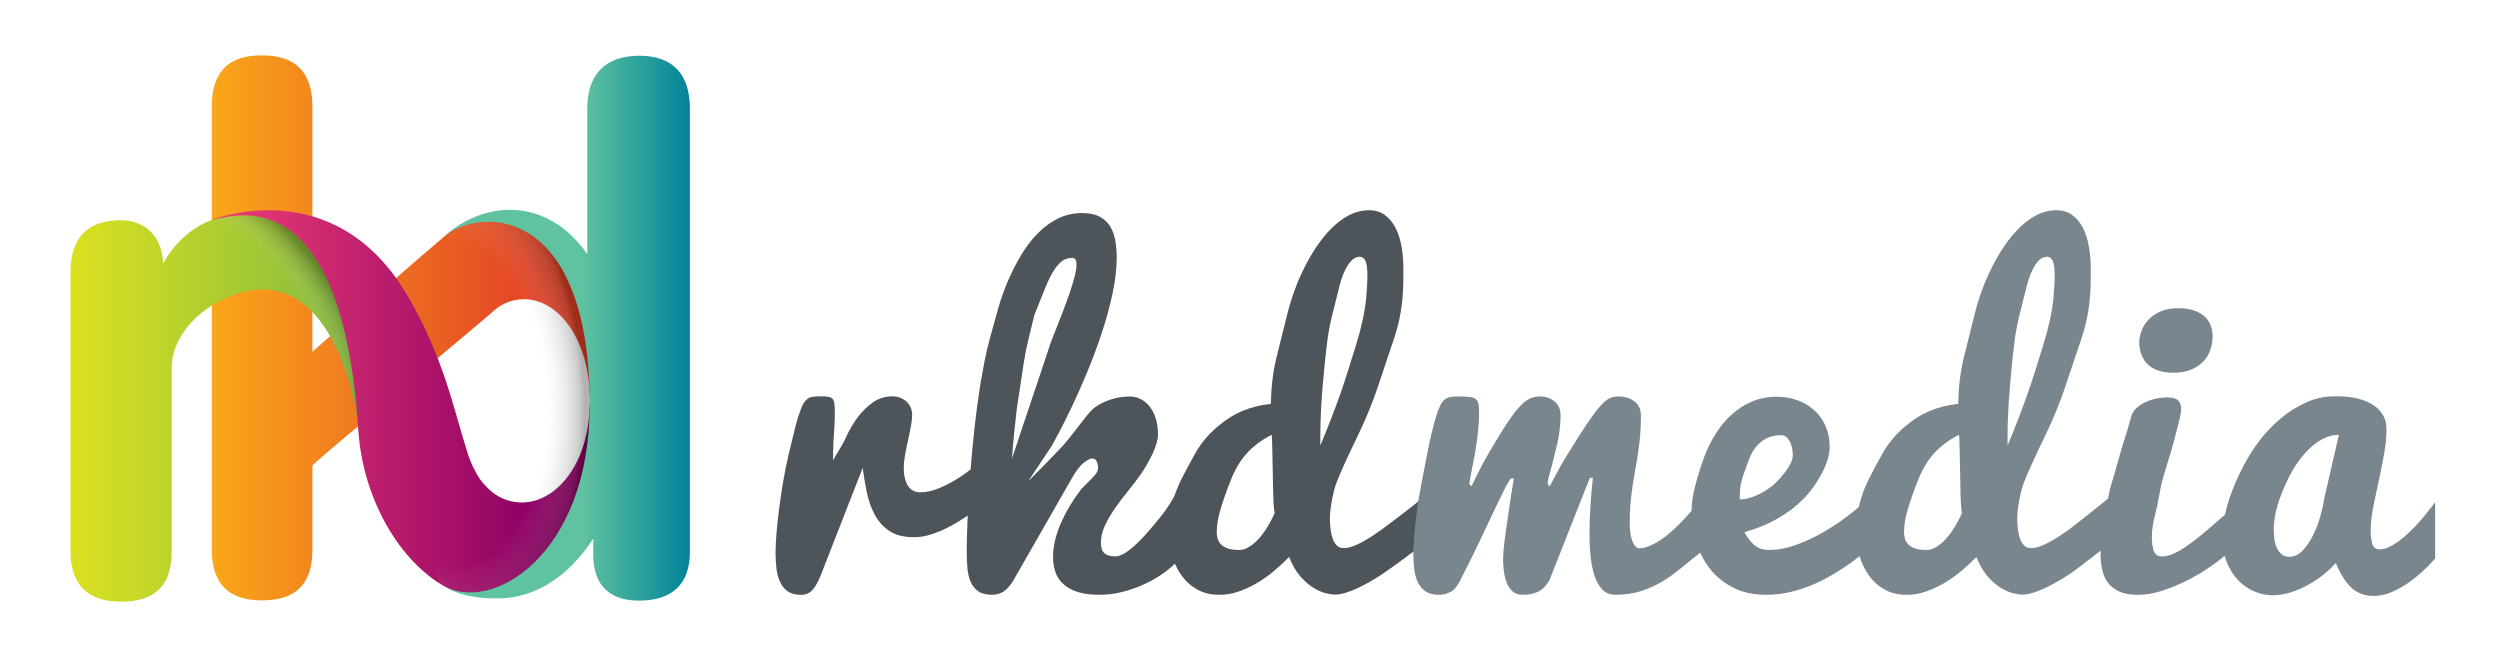 <?xml version="1.0" encoding="utf-8"?>
<!-- Generator: Adobe Illustrator 28.1.0, SVG Export Plug-In . SVG Version: 6.00 Build 0)  -->
<svg version="1.1" id="Layer_1" xmlns="http://www.w3.org/2000/svg" xmlns:xlink="http://www.w3.org/1999/xlink" x="0px" y="0px"
	 viewBox="0 0 1100 294" style="enable-background:new 0 0 1100 294;" xml:space="preserve">
<style type="text/css">
	.st0{fill:url(#SVGID_1_);}
	.st1{fill:url(#SVGID_00000081616463792862981960000013182176880654478993_);}
	.st2{opacity:0.3;fill:url(#SVGID_00000143602588999708511970000003676012578487695794_);}
	.st3{fill:url(#SVGID_00000139987263020212610820000006630535414679618991_);}
	.st4{opacity:0.3;fill:url(#SVGID_00000079444148821324496740000014103694178486957749_);}
	.st5{fill:url(#SVGID_00000019665957871092523520000009350053632763013788_);}
	.st6{fill:#4D555B;}
	.st7{fill:#7A868E;}
</style>
<g>
	<linearGradient id="SVGID_1_" gradientUnits="userSpaceOnUse" x1="93.189" y1="144.265" x2="260.538" y2="144.265">
		<stop  offset="0" style="stop-color:#FAA61A"/>
		<stop  offset="0.861" style="stop-color:#E34126"/>
	</linearGradient>
	<path class="st0" d="M191.6,158.44c0,0,22.9-19.34,23.97-20.19c4.1-4.12,9.12-6.61,15.03-6.61c14.16,0,28.3,15.9,28.91,43.06
		c1.41-8.48,4.04-34.94-13.26-60.66c-15.99-23.78-27.58-20.89-27.58-20.89s-4.35,1.07-7.17,2.11c-3.67,1.35-8.59,2.48-15.91,8.7
		c-24.03,20.44-58.13,50.82-58.13,50.82V46.93c0-15.05-7.23-22.57-22.28-22.57c-15.05,0-21.99,7.52-21.99,22.57v194.95
		c0,14.76,7.23,22.29,21.99,22.29c15.34,0,22.28-7.52,22.28-22.29v-37.04c1.45-1.73,19.53-16.84,20.98-18c0,0-0.2,45.18,33.51,68.81
		c11.74,8.22,20.56-27.84,10.33-66.93C200.46,181.73,191.6,158.44,191.6,158.44z"/>
	
		<linearGradient id="SVGID_00000142856626686131183940000006321494309177782972_" gradientUnits="userSpaceOnUse" x1="30.998" y1="179.596" x2="158.44" y2="179.596">
		<stop  offset="0" style="stop-color:#DBE120"/>
		<stop  offset="1" style="stop-color:#82B941"/>
	</linearGradient>
	<path style="fill:url(#SVGID_00000142856626686131183940000006321494309177782972_);" d="M31,120.06
		c0-15.62,7.52-23.15,22.28-23.15c8.97,0,17.94,5.5,18.52,19.1c3.66-7.1,11.08-15.49,21.65-19.32c3.64-1.32,7.19-1.82,10.29-2.09
		c38.38-3.3,60.21,48.41,53.49,89.49c0,0-9.88-73.37-57.31-53.16C86.1,136.81,75.56,149,75.56,161.73v80.73
		c0,14.76-6.94,22.28-22.28,22.28c-14.76,0-22.28-7.52-22.28-22.28V120.06z"/>
	
		<radialGradient id="SVGID_00000072248329398679905720000006773337628847362189_" cx="105.861" cy="137.622" r="78.296" gradientTransform="matrix(0.628 0.778 -0.39 0.315 93.068 11.918)" gradientUnits="userSpaceOnUse">
		<stop  offset="0.63" style="stop-color:#FFFFFF;stop-opacity:0"/>
		<stop  offset="1" style="stop-color:#000000"/>
	</radialGradient>
	<path style="opacity:0.3;fill:url(#SVGID_00000072248329398679905720000006773337628847362189_);" d="M93.22,96.76
		c0,0-23.85,9.39-13.34,27.16c2.66,4.49,29.72-5.87,37.6-0.5c9.31,6.35,18.93,8.25,27.06,23.16c5.12,9.4,9.54,19.75,12.7,36.85
		c0,0-3.14-35.77-8.63-51.12c-2.64-7.39-7.23-15.68-12.14-22.3C119.16,86.69,93.22,96.76,93.22,96.76z"/>
	
		<linearGradient id="SVGID_00000108301365435697649780000017169278384791441043_" gradientUnits="userSpaceOnUse" x1="93.224" y1="177.506" x2="260.17" y2="177.506">
		<stop  offset="0" style="stop-color:#EE3E76"/>
		<stop  offset="0.849" style="stop-color:#8D0064"/>
	</linearGradient>
	<path style="fill:url(#SVGID_00000108301365435697649780000017169278384791441043_);" d="M259.52,177.38c0,0.01,0,0.02,0,0.03
		c-0.18,15.58-5.05,27.44-11.83,34.84c-0.01,0.01-0.01,0.01-0.02,0.02c-0.37,0.4-0.74,0.79-1.12,1.17
		c-0.02,0.02-0.04,0.04-0.06,0.06c-0.37,0.36-0.74,0.71-1.11,1.05c-0.03,0.03-0.07,0.06-0.1,0.09c-0.36,0.32-0.73,0.64-1.1,0.94
		c-0.05,0.04-0.11,0.08-0.16,0.12c-0.35,0.28-0.71,0.56-1.07,0.82c-0.07,0.05-0.15,0.1-0.22,0.15c-0.34,0.24-0.69,0.48-1.04,0.71
		c-0.09,0.06-0.18,0.11-0.28,0.17c-0.33,0.21-0.67,0.41-1,0.6c-0.11,0.06-0.23,0.12-0.34,0.18c-0.32,0.17-0.64,0.35-0.96,0.5
		c-0.14,0.07-0.27,0.12-0.41,0.19c-0.3,0.14-0.6,0.28-0.91,0.41c-0.16,0.06-0.32,0.12-0.48,0.18c-0.28,0.11-0.56,0.22-0.85,0.32
		c-0.19,0.06-0.37,0.12-0.56,0.18c-0.26,0.08-0.52,0.17-0.78,0.24c-0.21,0.06-0.42,0.1-0.62,0.15c-0.24,0.06-0.48,0.12-0.72,0.17
		c-0.24,0.05-0.47,0.08-0.71,0.12c-0.21,0.04-0.43,0.08-0.64,0.11c-0.29,0.04-0.57,0.06-0.86,0.09c-0.16,0.02-0.33,0.04-0.49,0.05
		c-0.45,0.03-0.9,0.04-1.35,0.04c-0.51,0-1.01-0.02-1.5-0.05c-0.14-0.01-0.28-0.02-0.42-0.03c-0.38-0.03-0.77-0.08-1.14-0.13
		c-0.12-0.02-0.23-0.03-0.34-0.04c-0.46-0.07-0.9-0.16-1.35-0.26c-0.15-0.04-0.29-0.07-0.44-0.11c-0.31-0.08-0.61-0.16-0.91-0.25
		c-0.17-0.05-0.34-0.1-0.51-0.15c-0.34-0.11-0.68-0.23-1.01-0.36c-0.23-0.09-0.45-0.18-0.67-0.28c-0.23-0.1-0.46-0.2-0.69-0.31
		c-0.21-0.1-0.42-0.21-0.63-0.31c-0.17-0.09-0.34-0.18-0.52-0.28c-0.46-0.25-0.9-0.52-1.34-0.8c-0.07-0.04-0.14-0.09-0.21-0.14
		c-0.25-0.16-0.5-0.34-0.74-0.52c-0.09-0.07-0.18-0.13-0.27-0.2c-0.82-0.61-1.6-1.28-2.34-2.01c-0.03-0.03-0.06-0.05-0.08-0.08
		c-0.26-0.26-0.52-0.52-0.77-0.79c-1.74-1.68-3.21-3.77-4.51-6.24c-0.02-0.03-0.04-0.07-0.06-0.1c0,0,0,0,0-0.01c0,0,0,0,0-0.01
		c-0.41-0.74-0.8-1.51-1.17-2.29c-0.06-0.12-0.12-0.24-0.18-0.37c-0.37-0.8-0.73-1.62-1.06-2.46c-0.02-0.04-0.03-0.08-0.05-0.12
		c-0.71-1.8-1.33-3.68-1.86-5.63c-5.12-15.98-9.7-39.45-25.67-66.7C147,74.99,93.22,96.76,93.22,96.76
		c5.65-0.25,56.92-23.16,64.4,92.1c2.2,33.88,20.9,60.73,40.17,70.32c1.89,0.94,4.01,1.35,5.9,1.95c3.06,0.97,6.65,1.37,9.6,1.38
		c4.86,0.01,8.69-0.88,12.77-3.79C265.44,230.6,260.32,183.23,259.52,177.38z"/>
	
		<radialGradient id="SVGID_00000076601961044407218000000012501588292512192171_" cx="200.359" cy="177.767" r="106.005" gradientTransform="matrix(-0.028 -1 0.536 -0.015 110.811 380.747)" gradientUnits="userSpaceOnUse">
		<stop  offset="0.673" style="stop-color:#FFFFFF;stop-opacity:0"/>
		<stop  offset="0.746" style="stop-color:#C8C9CB;stop-opacity:0.223"/>
		<stop  offset="0.872" style="stop-color:#77797C;stop-opacity:0.607"/>
		<stop  offset="0.959" style="stop-color:#404042;stop-opacity:0.875"/>
		<stop  offset="1" style="stop-color:#000000"/>
	</radialGradient>
	<path style="opacity:0.3;fill:url(#SVGID_00000076601961044407218000000012501588292512192171_);" d="M201.83,99.66
		c0,0-14.15,5.51-14.15,77.36c0,71.85,6.17,79.95,6.17,79.95s19.9,11.66,33.2-0.23c3.7-3.31,10.32-6.08,13.45-9.84
		c14.93-17.94,20.38-42.2,19.03-80.71c-1.45-41.14-24.12-77.67-46.86-72.19C210.51,94.52,204.6,97.28,201.83,99.66z"/>
	
		<linearGradient id="SVGID_00000159452400890532331280000000677064409409912194_" gradientUnits="userSpaceOnUse" x1="194.522" y1="144.398" x2="303.54" y2="144.398">
		<stop  offset="0.57" style="stop-color:#5FC2A0"/>
		<stop  offset="1" style="stop-color:#008399"/>
	</linearGradient>
	<path style="fill:url(#SVGID_00000159452400890532331280000000677064409409912194_);" d="M281.26,24.52
		c-14.76,0-22.86,8.1-22.86,23.15v64.11c-18.03-25.74-46.23-23.69-63.88-6.88c15.35-14.34,64.95-15.73,64.95,73.1
		c0,66.75-43.66,92.5-64.95,79.35c2.73,1.83,9.1,6.02,24.44,5.96c15.62-0.06,30.47-8.59,42.04-26.24v6.66
		c0,18.23,12.44,20.54,20.26,20.54c14.75,0,22.28-7.53,22.28-21.41V47.67C303.54,32.62,296.02,24.52,281.26,24.52z"/>
</g>
<g>
	<path class="st6" d="M341.24,243.3c0-2.58,0.14-5.6,0.44-9.03c0.29-3.44,0.69-7.07,1.19-10.89c0.5-3.82,1.08-7.71,1.76-11.67
		c0.67-3.97,1.54-8.2,2.6-12.69c1.06-4.49,1.97-8.24,2.73-11.24c0.76-3,1.53-5.47,2.29-7.41c0.47-1.29,0.94-2.31,1.41-3.08
		c0.47-0.77,1.02-1.37,1.63-1.81c0.62-0.44,1.38-0.74,2.29-0.88c0.91-0.15,2.04-0.22,3.4-0.22c1.53,0,2.72,0.07,3.57,0.22
		c0.85,0.15,1.48,0.5,1.9,1.05c0.41,0.56,0.66,1.37,0.75,2.43c0.09,1.06,0.13,2.5,0.13,4.32c0,2.18-0.15,5.26-0.44,9.26
		c-0.3,4-0.36,10.91-0.36,10.91c1.17-2.35,3.71-5.86,5.47-9.67c1.76-3.82,3.62-6.99,5.56-9.52c1.94-2.52,4.14-4.65,6.61-6.39
		c2.47-1.73,5.32-2.6,8.55-2.6c1.11,0,2.2,0.19,3.26,0.58c1.06,0.38,1.98,0.93,2.78,1.63c0.79,0.71,1.42,1.58,1.9,2.6
		c0.47,1.03,0.7,2.19,0.7,3.49c0,0.99-0.15,2.39-0.44,4.18c-0.29,1.79-0.76,4.13-1.41,7.01c-0.64,2.88-1.11,5.25-1.41,7.09
		c-0.3,1.85-0.44,3.39-0.44,4.63c0,2.12,0.2,3.88,0.61,5.28c0.41,1.41,0.96,2.55,1.63,3.4c0.67,0.85,1.44,1.46,2.29,1.81
		c0.85,0.35,1.75,0.53,2.69,0.53c2.65,0,5.37-0.59,8.2-1.77c2.82-1.17,5.41-2.49,7.76-3.97c2.76-1.7,5.46-3.64,8.11-5.81
		l-1.32,20.62c-1.53,1-3.26,2.12-5.2,3.35c-1.94,1.23-4.01,2.39-6.21,3.48c-2.2,1.08-4.5,2-6.88,2.73c-2.38,0.74-4.8,1.11-7.27,1.11
		c-4.4,0-7.96-0.9-10.67-2.69c-2.7-1.79-4.84-4.14-6.43-7.05c-1.59-2.91-2.76-6.17-3.53-9.79c-0.77-3.61-1.38-7.27-1.85-10.97
		l-17.18,43.98c-0.82,2.29-1.6,4.19-2.34,5.69c-0.74,1.5-1.48,2.72-2.25,3.66c-0.76,0.94-1.58,1.6-2.47,1.98
		c-0.88,0.38-1.85,0.57-2.91,0.57c-2.41,0-4.35-0.51-5.82-1.53c-1.47-1.03-2.6-2.41-3.39-4.14c-0.79-1.73-1.32-3.71-1.59-5.91
		C341.37,247.93,341.24,245.66,341.24,243.3z"/>
	<path class="st6" d="M468.93,194.66c2.44-2.99,4.89-6.11,7.36-9.34c2.47-3.23,4.29-5.26,5.46-6.1c1.82-1.31,4.06-2.43,6.7-3.35
		c2.64-0.93,5.58-1.4,8.81-1.4c1.64,0,3.21,0.39,4.72,1.17c1.5,0.77,2.8,1.88,3.92,3.32c1.12,1.43,2,3.17,2.64,5.2
		c0.65,2.03,0.97,4.31,0.97,6.82c0,2.45-0.81,5.37-2.42,8.75c-1.62,3.38-3.31,6.32-5.07,8.84c-1.76,2.5-3.67,5.02-5.72,7.53
		c-2.06,2.51-3.97,5.04-5.73,7.58c-1.76,2.54-3.23,5.06-4.41,7.58c-1.17,2.52-1.76,5.02-1.76,7.53c0,2.16,0.51,3.7,1.54,4.63
		c1.03,0.92,2.63,1.39,4.8,1.39c1.18,0,2.45-0.41,3.84-1.22c1.38-0.81,2.8-1.87,4.27-3.18c1.47-1.31,2.96-2.78,4.45-4.4
		c1.5-1.62,2.93-3.26,4.32-4.93c1.38-1.67,2.69-3.27,3.92-4.8c1.24-1.53,4.83-6.88,6.18-9.91l2.46,27.98
		c-1.82,2.47-4.13,4.77-6.92,6.87c-2.8,2.11-5.82,3.95-9.08,5.51c-3.26,1.56-6.64,2.78-10.13,3.67c-3.5,0.88-6.86,1.31-10.09,1.31
		c-4.23,0-7.69-0.47-10.36-1.43c-2.68-0.96-4.78-2.23-6.3-3.83c-1.53-1.58-2.57-3.37-3.13-5.38c-0.56-2-0.84-4.06-0.84-6.2
		c0-1.37,0.16-3.06,0.48-5.06c0.32-2,0.94-4.26,1.85-6.78c0.91-2.51,2.19-5.27,3.83-8.29c1.64-3.01,3.79-6.26,6.43-9.73
		c1.06-1.08,2.03-2.05,2.91-2.92c0.88-0.86,1.65-1.64,2.29-2.33c0.64-0.69,1.14-1.34,1.5-1.93c0.35-0.6,0.53-1.23,0.53-1.89
		c0-1.25-0.22-2.27-0.66-3.04c-0.44-0.78-1.07-1.17-1.89-1.17c-1,0-2.29,0.65-3.88,1.98c-1.65,1.37-3.38,3.68-5.2,6.9l-25.91,45.27
		c-1.41,2.13-2.82,3.65-4.23,4.52c-1.41,0.87-3.05,1.3-4.93,1.3c-2.53,0-4.53-0.51-5.99-1.53c-1.47-1.02-2.59-2.4-3.35-4.14
		c-0.76-1.74-1.25-3.76-1.45-6.06c-0.21-2.29-0.31-4.73-0.31-7.33c0-3.4,0.12-7.91,0.35-13.52c0.23-5.62,0.59-11.78,1.06-18.5
		c0.47-6.71,1.1-13.75,1.9-21.09c0.79-7.35,1.75-14.48,2.86-21.41c0.44-2.38,0.97-5.29,1.6-8.74c0.64-3.46,1.49-7.13,2.58-11.03
		c1.09-3.91,2.23-7.99,3.42-12.31c1.2-4.29,2.66-8.45,4.39-12.46c1.74-4.01,3.69-7.83,5.87-11.47c2.17-3.63,4.62-6.81,7.32-9.53
		c2.71-2.73,5.68-4.88,8.91-6.47c3.23-1.58,6.77-2.37,10.59-2.37c2.99,0,5.46,0.48,7.4,1.45c1.94,0.97,3.48,2.3,4.63,4.04
		c1.14,1.72,1.95,3.78,2.42,6.19c0.47,2.39,0.71,5,0.71,7.81c0,5.02-0.63,10.44-1.9,16.24c-1.26,5.8-2.86,11.61-4.8,17.43
		c-1.94,5.83-4.06,11.5-6.35,16.99c-2.29,5.5-4.5,10.48-6.61,14.91c-2.11,4.44-3.98,8.18-5.59,11.22c-1.62,3.06-2.69,5.05-3.22,5.99
		l-10.49,15.79C452.41,211.79,466.49,197.65,468.93,194.66z M471.77,113.48c-1.91,0-3.54,0.59-4.92,1.75
		c-1.37,1.18-2.67,2.85-3.89,5.01c-1.22,2.16-2.44,4.8-3.66,7.91c-1.22,3.1-2.61,6.56-4.15,10.36c-0.84,3.42-1.7,6.95-2.58,10.57
		c-0.89,3.62-1.6,7.21-2.14,10.76c-0.54,3.55-1.07,7.04-1.59,10.47c-0.52,3.44-1,6.65-1.46,9.65c-0.88,7.41-1.59,14.69-2.11,21.85
		c1.29-3.93,2.71-8.2,4.25-12.83c1.55-4.62,3.07-9.18,4.59-13.68c1.52-4.5,2.94-8.73,4.28-12.7c1.34-3.96,2.45-7.33,3.34-10.09
		c0.41-1.29,1.01-2.91,1.78-4.84c0.77-1.94,1.61-4.03,2.49-6.26c0.89-2.24,1.79-4.55,2.67-6.96c0.89-2.41,1.71-4.73,2.45-6.97
		c0.74-2.23,1.35-4.31,1.83-6.25c0.48-1.94,0.71-3.59,0.71-4.94C473.65,114.42,473.02,113.48,471.77,113.48z"/>
	<path class="st6" d="M628.46,237.61c-4.18,3.43-16.13,12.27-20.18,14.94c-1.71,1.13-3.5,2.24-5.38,3.32
		c-1.89,1.1-3.73,2.07-5.55,2.91c-1.82,0.84-3.59,1.53-5.31,2.06c-1.72,0.53-3.29,0.79-4.72,0.79c-0.84,0-2.09-0.19-3.75-0.56
		c-1.66-0.38-3.46-1.14-5.41-2.29c-1.95-1.15-3.91-2.83-5.86-5.01c-1.96-2.18-3.66-5.09-5.1-8.7c-2.18,2.24-4.5,4.38-6.94,6.41
		c-2.44,2.02-4.98,3.79-7.6,5.29c-2.62,1.5-5.27,2.69-7.96,3.6c-2.68,0.9-5.38,1.35-8.09,1.35c-3.82,0-7.12-0.79-9.92-2.38
		c-2.79-1.59-5.11-3.7-6.96-6.34c-1.85-2.64-3.23-5.63-4.15-8.98c-0.91-3.35-1.36-6.81-1.36-10.39c0-3.81,0.48-7.68,1.45-11.58
		c0.97-3.9,2.38-7.69,4.23-11.37c1.85-3.66,3.9-7.49,6.17-11.49c2.26-3.99,5.26-7.63,8.99-10.91c3.73-3.28,7.56-5.75,11.5-7.42
		c3.93-1.67,8.13-2.72,12.6-3.13c0.17-7.64,0.99-14.36,2.43-20.18c1.44-5.82,3-12.07,4.66-18.77c1.66-6.7,3.81-12.88,6.44-18.51
		c2.63-5.64,5.51-10.51,8.65-14.63c3.13-4.12,6.47-7.33,10.02-9.66c3.54-2.31,7.21-3.48,10.99-3.48c2.76,0,5.11,0.72,7.05,2.16
		c1.94,1.44,3.51,3.35,4.71,5.74c1.2,2.38,2.07,5.15,2.6,8.29c0.53,3.15,0.79,6.41,0.79,9.75c0,2.1-0.02,4.25-0.06,6.47
		c-0.17,8.44-1.47,16.28-3.9,23.55c-2.43,7.27-4.85,14.46-7.22,21.55c-2.38,7.1-5.25,14.13-8.61,21.08
		c-5.13,10.63-8.4,17.85-9.8,21.65c-0.31,0.83-0.61,1.84-0.92,3.03c-0.31,1.19-0.6,2.48-0.87,3.87c-0.27,1.4-0.5,2.83-0.69,4.28
		c-0.18,1.45-0.27,2.86-0.27,4.23c0,1.72,0.1,3.35,0.3,4.9c0.2,1.55,0.53,2.93,0.99,4.15c0.46,1.21,1.07,2.18,1.85,2.89
		c0.77,0.72,1.73,1.07,2.88,1.07c1.12,0,2.33-0.22,3.66-0.66c1.32-0.45,2.72-1.05,4.19-1.83c1.47-0.77,2.95-1.64,4.45-2.62
		c1.5-0.98,2.95-1.97,4.36-2.98c3.23-2.37,14.45-10.85,17.98-13.86L628.46,237.61z M559.53,191.34c-3.88,1.9-7.33,4.39-10.36,7.51
		c-3.03,3.11-5.55,7.22-7.58,12.31c-2.03,5.1-3.57,9.48-4.63,13.16c-1.06,3.67-1.59,6.98-1.59,9.95c0,0.92,0.13,1.84,0.4,2.76
		c0.27,0.92,0.75,1.75,1.45,2.49c0.7,0.73,1.7,1.33,3,1.79c1.29,0.46,2.97,0.68,5.02,0.68c1.06,0,2.1-0.23,3.13-0.7
		c1.03-0.47,2.01-1.08,2.95-1.84c0.94-0.75,1.84-1.62,2.69-2.58c0.85-0.96,1.63-1.96,2.34-3.01c1.65-2.4,3.15-5.1,4.5-8.12
		c-0.18-0.83-0.33-2.15-0.45-3.95c-0.12-1.81-0.21-4.57-0.27-8.26c-0.06-3.71-0.12-6.74-0.18-9.11c-0.06-2.37-0.1-4.53-0.13-6.49
		c-0.03-1.96-0.07-3.55-0.13-4.8C559.64,191.87,559.58,191.28,559.53,191.34z M601.11,131.21c0.37-4.11,0.55-7.37,0.55-9.78
		c0-3.18-0.28-5.38-0.85-6.61c-0.57-1.23-1.39-1.85-2.47-1.85c-1.91,0-3.64,1.19-5.2,3.57c-1.56,2.39-2.8,5.45-3.74,9.21
		c-0.94,3.76-1.97,7.84-3.08,12.25c-1.11,4.42-1.92,8.73-2.43,12.96c-0.51,4.23-0.92,8.03-1.23,11.43c-0.31,3.4-0.53,5.81-0.66,7.23
		c-0.26,2.92-0.46,5.73-0.62,8.44c-0.16,2.71-0.28,5.18-0.34,7.41c-0.07,2.23-0.1,4.18-0.1,5.85c0,1.67,0,2.95,0,3.84v0.89
		c3.27-7.83,6.28-15.62,9.04-23.39c1.14-3.31,2.28-6.76,3.4-10.36c1.12-3.6,2.23-7.16,3.34-10.7c1.1-3.54,2.03-7.04,2.79-10.51
		C600.27,137.62,600.8,134.33,601.11,131.21z"/>
	<path class="st7" d="M661.36,245.72c0-0.77,0.06-1.85,0.17-3.27c0.12-1.42,0.3-3.04,0.53-4.87c0.23-1.82,0.5-3.76,0.79-5.8
		c0.29-2.03,0.59-4.06,0.88-6.06c0.64-4.72,1.44-9.8,2.38-15.23h-1.32c-0.71,0.89-1.52,2.22-2.42,3.99
		c-0.91,1.77-2.19,4.38-3.83,7.8c-1.65,3.44-3.75,7.88-6.31,13.35c-2.55,5.47-5.86,12.17-9.91,20.09c-1.18,2.34-2.54,3.93-4.1,4.75
		c-1.56,0.83-3.28,1.24-5.16,1.24c-2.41,0-4.35-0.49-5.82-1.49c-1.47-1-2.6-2.34-3.39-4.02c-0.8-1.69-1.32-3.6-1.59-5.74
		c-0.26-2.14-0.39-4.35-0.39-6.63c0-2.42,0.14-5.29,0.44-8.61c0.29-3.31,0.68-6.79,1.15-10.47c0.47-3.67,1.16-7.85,2.07-12.55
		c0.91-4.7,1.71-8.8,2.38-12.31c0.67-3.5,1.37-6.7,2.07-9.61c0.71-2.9,1.35-5.28,1.94-7.12c0.59-1.9,1.15-3.41,1.68-4.53
		c0.53-1.13,1.13-2.01,1.81-2.63c0.68-0.62,1.49-1.03,2.42-1.24c0.94-0.2,2.14-0.31,3.61-0.31c2.23,0,3.98,0.07,5.25,0.22
		c1.26,0.16,2.2,0.5,2.82,1.07c0.61,0.56,0.98,1.37,1.1,2.45c0.12,1.06,0.18,2.51,0.18,4.36c0,1-0.04,2.17-0.13,3.46
		c-0.09,1.31-0.22,2.7-0.4,4.18c-0.12,1.48-0.3,2.99-0.53,4.53c-0.41,2.96-0.65,4.51-0.7,4.62c-0.83,4.04-1.67,8.54-2.56,13.53
		l0.97,1.07c0.12-0.18,0.89-1.75,2.33-4.72c1.44-2.96,3-5.9,4.67-8.8c1.67-2.91,3.48-5.95,5.42-9.12c1.94-3.17,3.79-5.97,5.55-8.41
		c1.71-2.43,3.51-4.44,5.42-6.05c1.91-1.6,4.19-2.4,6.83-2.4c2.47,0,4.58,0.72,6.35,2.18c1.76,1.46,2.64,3.52,2.64,6.19
		c0,2.31-0.14,4.51-0.44,6.58c-0.35,2.67-0.71,4.69-1.06,6.05c-0.41,1.54-0.88,3.43-1.41,5.69c-0.41,1.96-1.15,4.77-2.2,8.46
		c-0.18,0.59-0.35,1.44-0.53,2.57c-0.06,0.36-0.09,0.6-0.09,0.72l0.97,1.07c0.12-0.18,0.94-1.74,2.47-4.67
		c1.53-2.94,3.19-5.86,4.98-8.77c1.79-2.9,3.7-5.95,5.73-9.16c2.03-3.21,3.92-6.02,5.69-8.46c1.7-2.37,3.41-4.37,5.11-6
		c1.7-1.63,3.79-2.45,6.26-2.45c2.76,0,5.09,0.72,7.01,2.18c1.91,1.46,2.86,3.52,2.86,6.19c0,4.1-0.21,7.97-0.62,11.65
		c-0.41,3.68-1.03,7.74-1.85,12.19c-0.83,4.45-1.44,8.5-1.85,12.15c-0.41,3.64-0.61,7.51-0.61,11.61c0,3.2,0.41,5.81,1.23,7.82
		c0.82,2.02,1.82,3.03,3,3.03c1.23,0,2.52-0.26,3.88-0.8c1.35-0.53,2.73-1.21,4.14-2.04c1.41-0.83,2.79-1.8,4.14-2.89
		c1.35-1.1,2.65-2.24,3.88-3.43c2.88-2.72,5.73-5.82,8.55-9.25l2.75,19.94c-2.59,2-6.41,5.01-8.96,7.15
		c-2.55,2.14-5.26,4.08-8.11,5.82c-2.85,1.73-5.98,3.16-9.39,4.28c-3.41,1.11-7.26,1.66-11.54,1.66c-2.12,0-3.9-0.67-5.33-2.02
		c-1.44-1.35-2.6-3.24-3.48-5.66c-0.88-2.41-1.51-5.27-1.89-8.54c-0.39-3.29-0.57-6.85-0.57-10.71c0-3.73,0.13-7.69,0.4-11.87
		c0.26-4.18,0.63-8.41,1.1-12.67h-1.32l-17.89,45.28c-1.53,2.45-3.23,4.1-5.11,4.94c-1.89,0.85-4.06,1.26-6.52,1.26
		c-1.88,0-3.38-0.49-4.5-1.49c-1.12-1-1.98-2.28-2.6-3.85c-0.62-1.57-1.03-3.29-1.24-5.18
		C661.46,249.31,661.36,247.49,661.36,245.72z"/>
	<path class="st7" d="M777.24,261.72c-5.49,0-10.29-1.01-14.4-3.04c-4.12-2.03-7.54-4.77-10.29-8.2c-2.75-3.45-4.8-7.42-6.17-11.94
		c-1.37-4.52-2.06-9.26-2.06-14.22c0-3.24,0.62-7.12,1.85-11.61c1.22-4.5,2.5-8.49,3.81-11.96c1.31-3.48,2.96-6.8,4.95-9.96
		c1.99-3.16,4.31-5.94,6.97-8.35c2.66-2.41,5.63-4.32,8.94-5.74c3.3-1.43,6.97-2.13,11-2.13c3.29,0,6.35,0.53,9.18,1.58
		c2.82,1.05,5.28,2.54,7.37,4.45c2.08,1.9,3.72,4.2,4.89,6.9c1.18,2.71,1.77,5.73,1.77,9.07c0,3.56-1.2,7.56-3.58,11.98
		c-2.38,4.43-5.16,8.21-8.34,11.37c-3.18,3.16-6.96,5.98-11.35,8.44c-4.38,2.48-9.14,4.4-14.26,5.78c0.89,1.56,1.75,2.85,2.61,3.88
		c0.85,1.04,1.72,1.84,2.61,2.42c0.88,0.57,1.81,0.98,2.79,1.2c0.97,0.23,2.02,0.34,3.14,0.34c3.52,0,7.24-0.68,11.14-2.06
		c3.91-1.38,7.72-3.11,11.42-5.17c3.7-2.07,7.19-4.32,10.49-6.77c3.28-2.44,6.07-4.75,8.36-6.94l11.37,11.55
		c-5.17,5.51-10.66,10.38-16.48,14.62c-2.53,1.81-5.25,3.6-8.15,5.36c-2.91,1.75-5.97,3.31-9.17,4.67c-3.2,1.36-6.52,2.45-9.96,3.27
		C784.25,261.31,780.77,261.72,777.24,261.72z M765.47,219.75c2.13,0,4.44-0.53,6.95-1.59c2.51-1.06,4.84-2.43,6.98-4.09
		c2.16-1.67,4.27-3.91,6.33-6.72c2.06-2.81,3.1-5.14,3.1-6.98c0-2.59-0.49-4.71-1.46-6.38c-0.97-1.67-2.17-2.5-3.58-2.5
		c-2.54,0-4.7,0.45-6.5,1.38c-1.8,0.92-3.3,2.11-4.52,3.58c-1.2,1.46-2.17,3.13-2.91,4.99c-0.74,1.87-1.59,4.18-2.57,6.94
		c-0.97,2.75-1.51,5.03-1.63,6.81C765.53,216.96,765.47,218.48,765.47,219.75z"/>
	<path class="st7" d="M934.45,234.22c-4.17,3.44-19.71,15.65-23.77,18.33c-1.7,1.13-3.49,2.24-5.37,3.32
		c-1.88,1.1-3.73,2.07-5.55,2.91c-1.82,0.84-3.59,1.53-5.31,2.06c-1.73,0.53-3.3,0.79-4.73,0.79c-0.85,0-2.1-0.19-3.74-0.56
		c-1.66-0.38-3.46-1.14-5.41-2.29c-1.96-1.15-3.91-2.83-5.87-5.01c-1.96-2.18-3.65-5.09-5.09-8.7c-2.18,2.24-4.5,4.38-6.94,6.41
		c-2.44,2.02-4.98,3.79-7.6,5.29c-2.62,1.5-5.27,2.69-7.95,3.6c-2.68,0.9-5.39,1.35-8.09,1.35c-3.82,0-7.13-0.79-9.91-2.38
		c-2.79-1.59-5.11-3.7-6.96-6.34c-1.85-2.64-3.23-5.63-4.15-8.98c-0.91-3.35-1.36-6.81-1.36-10.39c0-3.81,0.48-7.68,1.45-11.58
		c0.97-3.9,2.38-7.69,4.23-11.37c1.85-3.66,3.9-7.49,6.17-11.49c2.26-3.99,5.26-7.63,8.99-10.91c3.73-3.28,7.56-5.75,11.5-7.42
		c3.93-1.67,8.14-2.72,12.61-3.13c0.17-7.64,0.98-14.36,2.43-20.18c1.44-5.82,3-12.07,4.66-18.77c1.66-6.7,3.81-12.88,6.44-18.51
		c2.63-5.64,5.51-10.51,8.64-14.63c3.13-4.12,6.47-7.33,10.02-9.66c3.55-2.31,7.21-3.48,10.99-3.48c2.76,0,5.11,0.72,7.05,2.16
		c1.94,1.44,3.51,3.35,4.72,5.74c1.2,2.38,2.07,5.15,2.59,8.29c0.53,3.15,0.8,6.41,0.8,9.75c0,2.1-0.02,4.25-0.05,6.47
		c-0.17,8.44-1.46,16.28-3.91,23.55c-2.43,7.27-4.83,14.46-7.21,21.55c-2.38,7.1-5.25,14.13-8.61,21.08
		c-5.14,10.63-8.41,17.85-9.81,21.65c-0.31,0.83-0.61,1.84-0.92,3.03c-0.3,1.19-0.59,2.48-0.87,3.87c-0.27,1.4-0.5,2.83-0.68,4.28
		c-0.19,1.45-0.28,2.86-0.28,4.23c0,1.72,0.1,3.35,0.3,4.9c0.2,1.55,0.52,2.93,0.98,4.15c0.46,1.21,1.07,2.18,1.84,2.89
		c0.77,0.72,1.73,1.07,2.88,1.07c1.11,0,2.33-0.22,3.66-0.66c1.32-0.45,2.72-1.05,4.18-1.83c1.47-0.77,2.95-1.64,4.45-2.62
		c1.5-0.98,2.96-1.97,4.37-2.98c3.23-2.37,18.04-14.23,21.57-17.24L934.45,234.22z M861.93,191.34c-3.88,1.9-7.33,4.39-10.36,7.51
		c-3.03,3.11-5.56,7.22-7.58,12.31c-2.03,5.1-3.57,9.48-4.63,13.16c-1.06,3.67-1.59,6.98-1.59,9.95c0,0.92,0.14,1.84,0.4,2.76
		c0.27,0.92,0.75,1.75,1.46,2.49c0.71,0.73,1.7,1.33,2.99,1.79c1.3,0.46,2.97,0.68,5.03,0.68c1.06,0,2.1-0.23,3.13-0.7
		c1.04-0.47,2.02-1.08,2.96-1.84c0.94-0.75,1.83-1.62,2.69-2.58c0.85-0.96,1.63-1.96,2.34-3.01c1.64-2.4,3.15-5.1,4.49-8.12
		c-0.18-0.83-0.32-2.15-0.44-3.95c-0.12-1.81-0.21-4.57-0.26-8.26c-0.06-3.71-0.12-6.74-0.18-9.11c-0.06-2.37-0.1-4.53-0.14-6.49
		c-0.03-1.96-0.07-3.55-0.13-4.8C862.05,191.87,861.99,191.28,861.93,191.34z M903.51,131.21c0.36-4.11,0.54-7.37,0.54-9.78
		c0-3.18-0.28-5.38-0.85-6.61c-0.57-1.23-1.39-1.85-2.46-1.85c-1.91,0-3.65,1.19-5.2,3.57c-1.55,2.39-2.8,5.45-3.75,9.21
		c-0.94,3.76-1.96,7.84-3.07,12.25c-1.12,4.42-1.92,8.73-2.43,12.96c-0.52,4.23-0.93,8.03-1.24,11.43c-0.31,3.4-0.53,5.81-0.65,7.23
		c-0.26,2.92-0.47,5.73-0.63,8.44c-0.16,2.71-0.28,5.18-0.34,7.41c-0.06,2.23-0.1,4.18-0.1,5.85c0,1.67,0,2.95,0,3.84v0.89
		c3.27-7.83,6.28-15.62,9.03-23.39c1.15-3.31,2.28-6.76,3.4-10.36c1.12-3.6,2.23-7.16,3.33-10.7c1.11-3.54,2.04-7.04,2.8-10.51
		C902.67,137.62,903.21,134.33,903.51,131.21z"/>
	<path class="st7" d="M980.68,242.96c-2.12,1.94-4.75,4.01-7.89,6.21c-3.14,2.2-6.54,4.23-10.18,6.08
		c-3.65,1.85-7.36,3.4-11.15,4.64c-3.79,1.23-7.39,1.84-10.8,1.84c-3.06,0-5.63-0.42-7.71-1.27c-2.08-0.85-3.78-2.04-5.07-3.57
		c-1.29-1.53-2.22-3.39-2.78-5.59c-0.56-2.2-0.84-4.63-0.84-7.27c0-3.71,0.41-8.02,1.23-12.96c1.7-10.2,2.79-15.94,3.27-17.2
		c0.8-2.5,2.4-8.07,4.8-16.68c2.23-7.02,3.61-11.58,4.13-13.7c0.3-1.49,1.1-2.82,2.42-4.01c1.22-1.07,2.58-1.95,4.11-2.63
		c1.53-0.68,3.12-1.19,4.77-1.52c1.64-0.32,3.13-0.48,4.46-0.48c2.42,0,4.07,0.45,4.94,1.35c0.87,0.92,1.3,2.14,1.3,3.66
		c0,1.3-0.3,3.12-0.91,5.48c-0.6,2.36-1.29,5.06-2.06,8.07c-0.78,3.02-1.92,6.9-3.43,11.65c-1.52,4.75-2.55,8.79-3.1,12.14
		c-0.56,3.34-1.26,6.68-2.1,9.98c-0.85,3.3-1.27,6.31-1.27,9.01c0,2.64,0.3,4.73,0.88,6.3c0.59,1.55,1.79,2.34,3.62,2.34
		c2.12,0,4.46-0.74,7.05-2.21c2.59-1.47,5.2-3.25,7.84-5.33c2.64-2.09,5.23-4.24,7.76-6.48c2.53-2.23,4.76-4.13,6.7-5.72V242.96z
		 M941.28,150.46c0-1.36,0.29-2.91,0.89-4.62c0.58-1.72,1.54-3.34,2.86-4.84c1.32-1.52,3.08-2.79,5.28-3.83
		c2.2-1.04,4.95-1.56,8.24-1.56c2.05,0,3.99,0.24,5.82,0.71c1.82,0.48,3.4,1.21,4.76,2.19c1.35,0.97,2.42,2.27,3.21,3.87
		c0.8,1.6,1.19,3.5,1.19,5.69c0,2.02-0.32,3.98-0.97,5.87c-0.65,1.9-1.68,3.58-3.09,5.07c-1.41,1.48-3.19,2.68-5.33,3.61
		c-2.15,0.91-4.71,1.37-7.72,1.37c-5.17,0-8.98-1.24-11.45-3.69C942.52,157.84,941.28,154.56,941.28,150.46z"/>
	<path class="st7" d="M1071.44,221.01c-2.8,3.75-5.58,7.14-8.33,10.14c-1.24,1.34-2.54,2.64-3.93,3.89
		c-1.38,1.25-2.76,2.38-4.14,3.37c-1.38,0.99-2.74,1.79-4.1,2.4c-1.35,0.61-2.64,0.91-3.88,0.91c-1.64,0-2.71-0.75-3.21-2.27
		c-0.5-1.52-0.75-3.62-0.75-6.31c0-3.15,0.48-7.02,1.45-11.63c0.97-4.6,1.84-8.69,2.6-12.28c0.76-3.58,1.43-7.1,2.01-10.52
		c0.59-3.43,0.88-6.53,0.88-9.34c0-1.84-0.13-3.31-0.48-4.37c-3.88-11.6-21.28-10.6-22.65-10.6c-4.07,0-8.08,0.86-12.01,2.59
		c-3.93,1.73-7.67,4.05-11.21,6.98c-3.55,2.93-6.81,6.35-9.8,10.28c-2.99,3.92-5.78,8.57-8.37,13.96
		c-2.6,5.39-4.52,10.39-5.76,15.02c-1.25,4.62-1.86,9.13-1.86,13.52c0,3.91,0.62,7.42,1.86,10.54c1.23,3.11,2.88,5.75,4.93,7.91
		c2.06,2.17,4.42,3.83,7.09,4.98c2.67,1.15,5.42,1.74,8.24,1.74c2.67,0,5.33-0.44,8-1.31c2.67-0.87,5.23-1.99,7.69-3.35
		c2.46-1.36,4.72-2.89,6.8-4.58c2.07-1.68,3.82-3.34,5.25-4.97c1.89,4.71,4.14,8.31,6.75,10.78c2.61,2.47,5.86,3.71,9.77,3.71
		c3.22,0,6.46-0.8,9.69-2.41c3.23-1.6,6.26-3.56,9.08-5.88c2.83-2.31,5.37-4.75,7.63-7.31c0.28-0.31,0.53-0.61,0.79-0.91V221.01z
		 M1022.53,219.96c-0.24,1.89-0.75,4.26-1.55,7.1c-0.79,2.84-1.84,5.59-3.13,8.25c-1.3,2.66-2.83,4.94-4.59,6.83
		c-1.76,1.89-3.74,2.84-5.92,2.84c-1.35,0-2.47-0.34-3.36-1.04c-0.88-0.7-1.59-1.61-2.11-2.73c-0.53-1.11-0.9-2.39-1.11-3.81
		c-0.21-1.43-0.31-2.9-0.31-4.41c0-2.56,0.34-5.29,1.02-8.21c0.67-2.91,1.84-6.29,3.48-10.13c1.64-3.85,3.32-7.08,5.03-9.7
		c1.7-2.62,3.57-4.95,5.6-6.99c2.02-2.04,4.18-3.66,6.48-4.85c2.29-1.2,4.64-1.79,7.05-1.79L1022.53,219.96z"/>
</g>
</svg>
